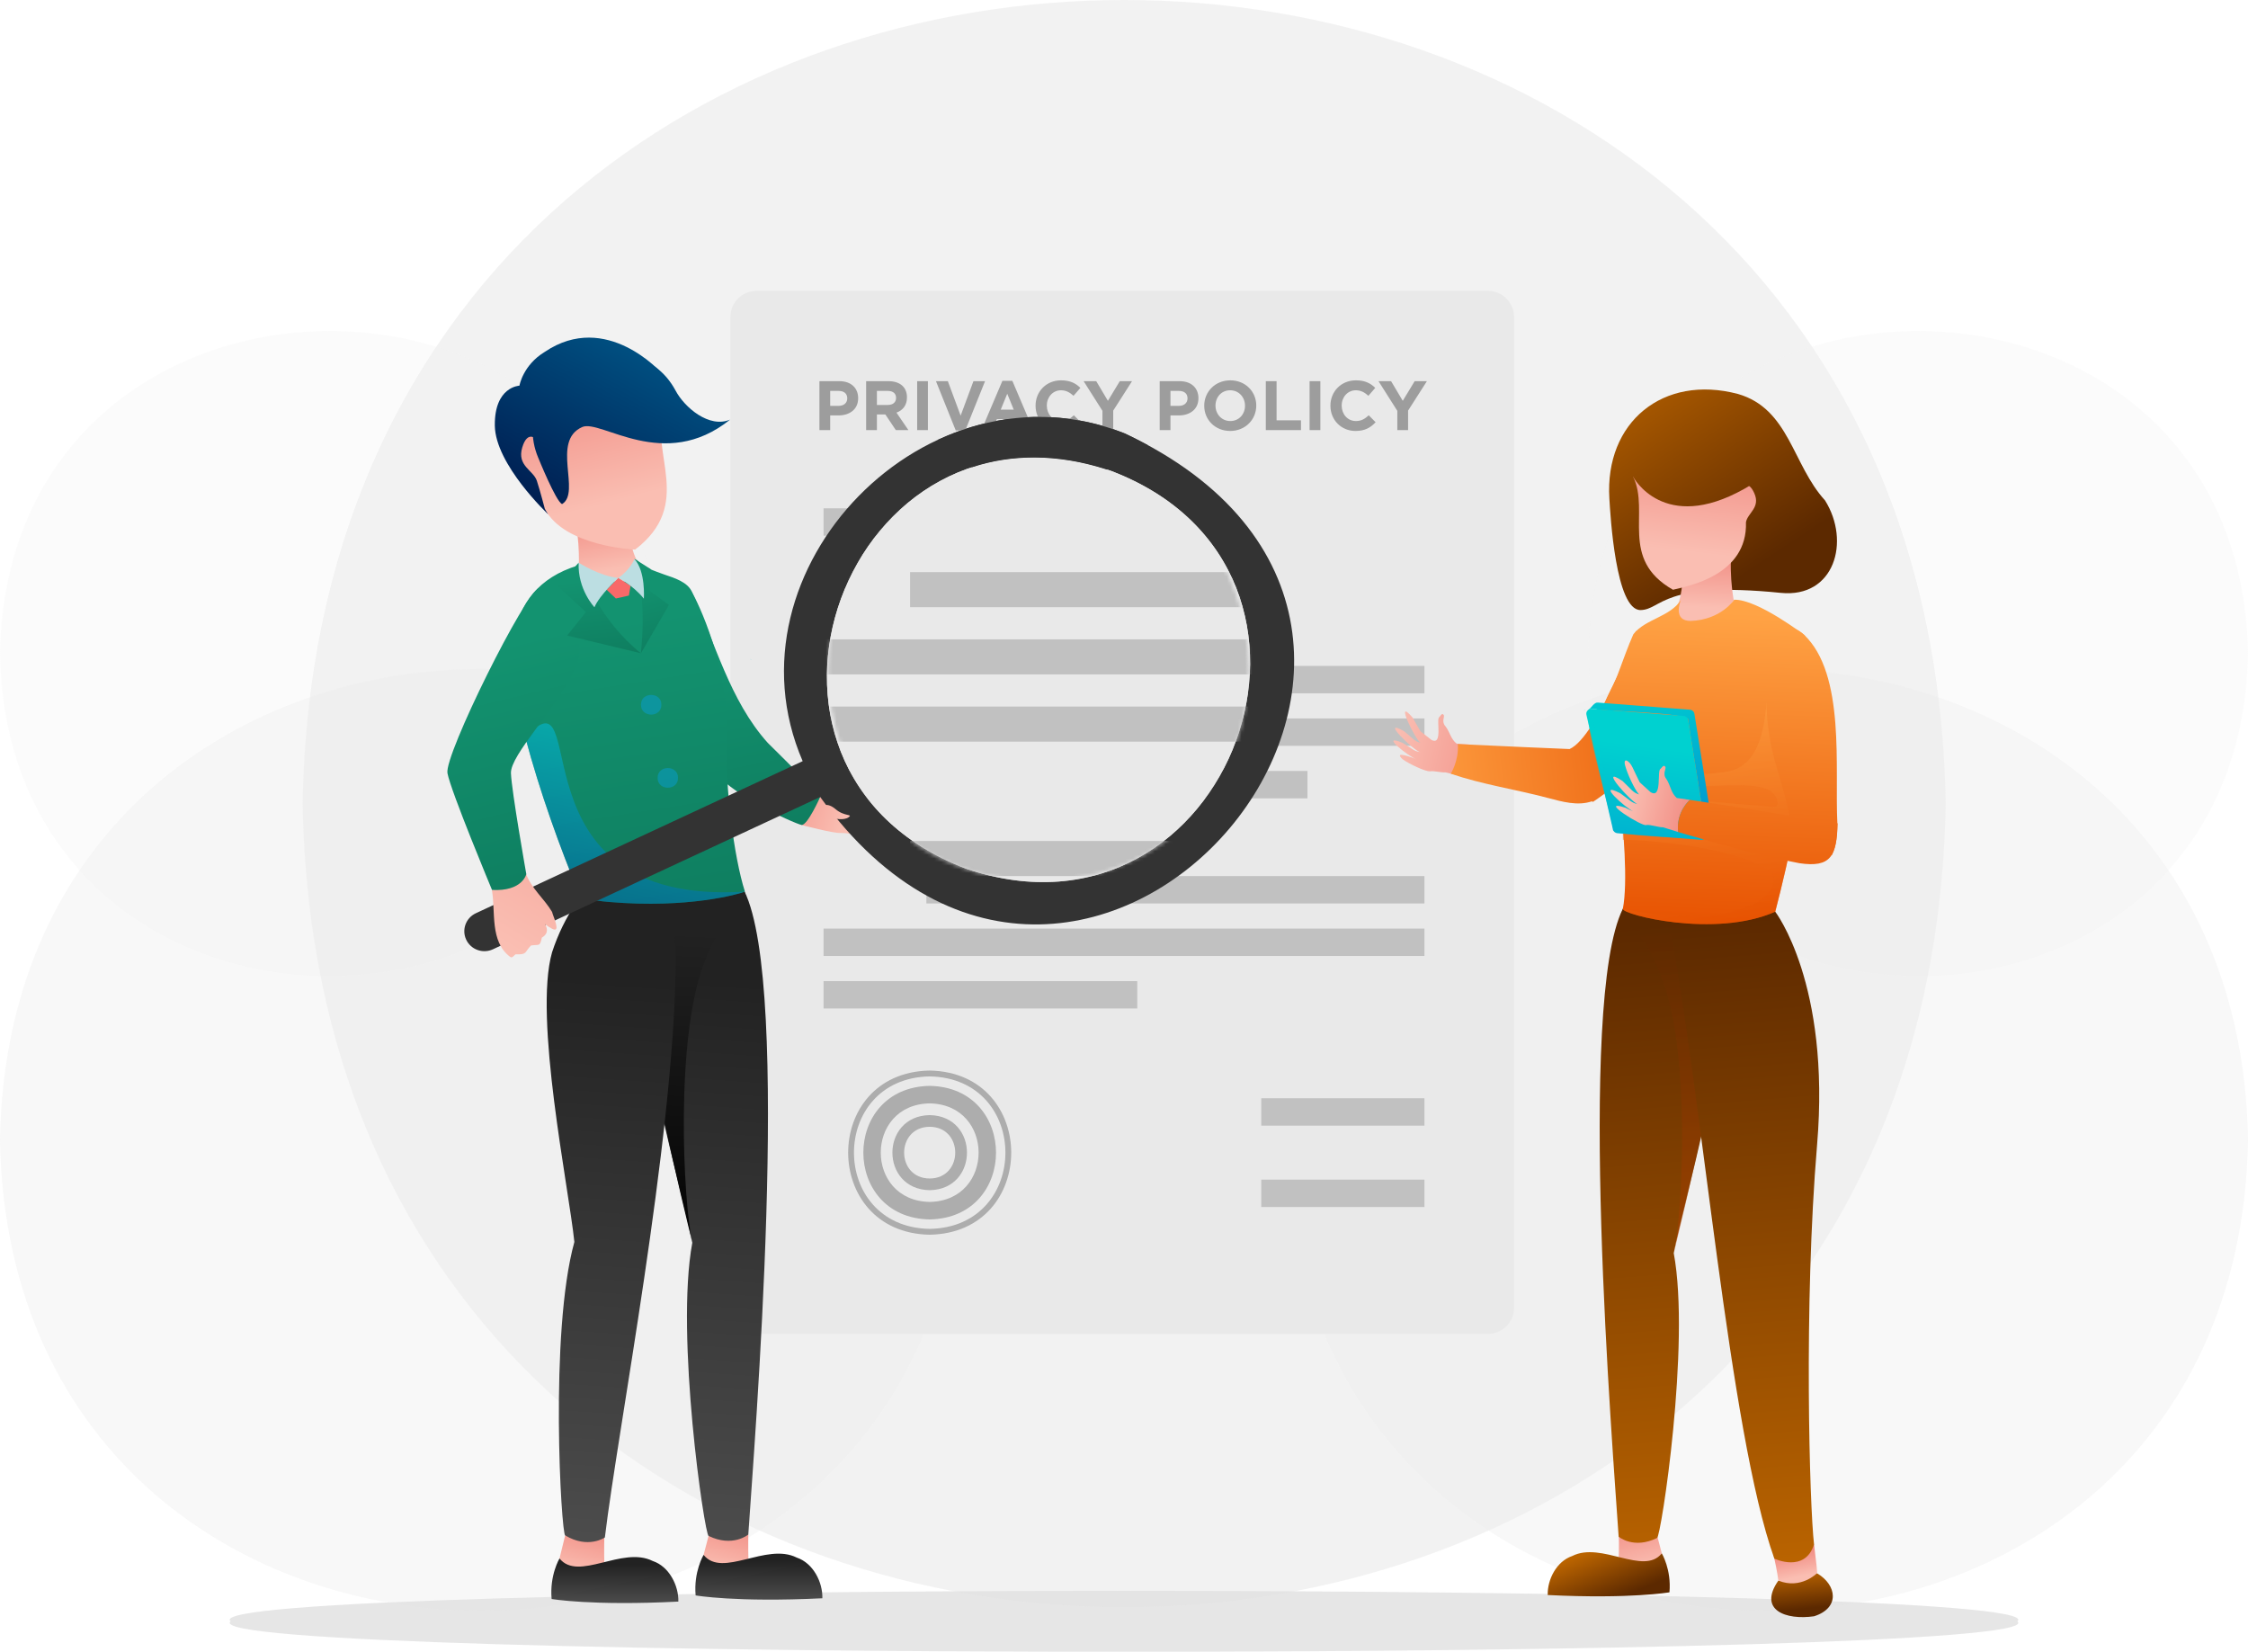 <svg width="622" height="457" viewBox="0 0 622 457" fill="none" xmlns="http://www.w3.org/2000/svg">
<g clip-path="url(#clip0_201_312)">
<g opacity="0.5">
<path opacity="0.5" d="M558.195 448.557C571.475 459.816 50.519 459.816 63.805 448.557C50.519 437.303 571.475 437.303 558.195 448.557Z" fill="#9D9D9D"/>
<g opacity="0.6">
<path opacity="0.7" d="M538.36 222.322C533.289 518.769 88.765 518.727 83.736 222.31C88.807 -74.131 533.331 -74.083 538.36 222.322Z" fill="#c3c3c3"/>
<path opacity="0.4" d="M266.372 315.341C263.403 489.035 2.946 489.011 0 315.341C2.97 141.653 263.426 141.683 266.372 315.341Z" fill="#c3c3c3"/>
<path opacity="0.4" d="M355.634 315.341C358.603 489.035 619.06 489.005 622.006 315.341C619.036 141.653 358.579 141.683 355.634 315.341Z" fill="#c3c3c3"/>
<path opacity="0.2" d="M439.501 180.807C441.537 299.809 619.982 299.791 622 180.807C619.964 61.805 441.519 61.823 439.501 180.807Z" fill="#c3c3c3"/>
<path opacity="0.2" d="M182.499 180.807C180.463 299.809 2.018 299.791 0 180.807C2.036 61.805 180.481 61.823 182.499 180.807Z" fill="#c3c3c3"/>
</g>
</g>
<path d="M209.309 80.471H411.709C415.691 80.471 418.924 83.707 418.924 87.692V361.812C418.924 365.797 415.691 369.032 411.709 369.032H209.309C205.328 369.032 202.095 365.797 202.095 361.812V87.692C202.095 83.707 205.328 80.471 209.309 80.471Z" fill="#e9e9e9"/>
<path opacity="0.8" d="M286.597 140.628H227.875V148.203H286.597V140.628Z" fill="#b7b7b7"/>
<path opacity="0.8" d="M256.32 155.166H227.875V162.74H256.32V155.166Z" fill="#b7b7b7"/>
<path opacity="0.8" d="M394.125 184.235H256.32V191.809H394.125V184.235Z" fill="#b7b7b7"/>
<path opacity="0.8" d="M394.125 198.766H227.875V206.34H394.125V198.766Z" fill="#b7b7b7"/>
<path opacity="0.8" d="M361.765 213.303H227.875V220.878H361.765V213.303Z" fill="#b7b7b7"/>
<path opacity="0.8" d="M394.125 242.372H256.32V249.947H394.125V242.372Z" fill="#b7b7b7"/>
<path opacity="0.8" d="M394.125 256.904H227.875V264.478H394.125V256.904Z" fill="#b7b7b7"/>
<path opacity="0.8" d="M314.664 271.441H227.875V279.015H314.664V271.441Z" fill="#b7b7b7"/>
<g opacity="0.8">
<path d="M257.236 341.599C227.157 341.06 227.163 296.717 257.236 296.184C287.315 296.723 287.309 341.066 257.236 341.599ZM257.236 297.801C229.294 298.299 229.3 339.49 257.236 339.988C285.178 339.49 285.172 298.299 257.236 297.801Z" fill="#9D9D9D"/>
<path d="M257.236 337.369C232.761 336.931 232.767 300.852 257.236 300.42C281.705 300.858 281.705 336.937 257.236 337.369ZM257.236 305.262C239.179 305.586 239.185 332.203 257.236 332.527C275.293 332.203 275.287 305.586 257.236 305.262Z" fill="#9D9D9D"/>
<path d="M257.236 329.279C243.483 329.034 243.483 308.755 257.236 308.51C270.988 308.755 270.988 329.034 257.236 329.279ZM257.236 311.74C247.806 311.788 247.806 326.001 257.236 326.049C266.665 326.001 266.665 311.788 257.236 311.74Z" fill="#9D9D9D"/>
</g>
<path opacity="0.8" d="M394.125 303.848H348.982V311.422H394.125V303.848Z" fill="#b7b7b7"/>
<path opacity="0.8" d="M394.125 326.367H348.982V333.941H394.125V326.367Z" fill="#b7b7b7"/>
<path d="M221.756 228.23C221.756 228.23 230.521 230.591 232.706 230.459C234.892 230.322 239.34 231.694 239.34 231.694L226.941 220.506L221.756 228.23Z" fill="url(#paint0_linear_201_312)"/>
<path d="M191.372 163.639C197.868 177.733 201.879 193.762 212.422 205.513C217.374 210.433 222.355 215.203 226.935 220.5C226.935 220.5 223.379 228.512 221.75 228.224C220.122 227.937 197.604 218.265 195.311 209.48C193.018 200.696 191.366 163.639 191.366 163.639H191.372Z" fill="url(#paint1_linear_201_312)"/>
<path d="M207.052 424.545C207.052 424.545 206.992 428.914 207.076 431.101C207.111 432.06 196.862 436.746 194.676 430.178L196.059 424.923L204.579 421.903L207.046 424.545H207.052Z" fill="url(#paint2_linear_201_312)"/>
<path d="M227.54 442.181C203.579 443.355 192.473 441.39 192.473 441.39C191.886 434.816 194.676 430.178 194.676 430.178C199.879 436.692 212.015 426.667 220.469 430.933C225.007 432.455 227.659 437.741 227.54 442.175V442.181Z" fill="url(#paint3_linear_201_312)"/>
<path d="M191.557 343.805C186.792 369.398 194.97 424.773 196.06 424.929C202.717 428.177 207.046 424.551 207.046 424.551C208.639 400.438 219.086 273.005 205.944 246.525L189.689 241.839C185.81 246.759 180.996 253.662 178.464 264.514C174.907 282.928 188.69 328.872 191.557 343.811V343.805Z" fill="url(#paint4_linear_201_312)"/>
<path d="M167.207 424.875C167.207 424.875 167.118 429.879 167.207 432.066C167.243 433.025 156.999 437.735 154.808 431.167L156.377 424.791L164.699 422.868L167.207 424.869V424.875Z" fill="url(#paint5_linear_201_312)"/>
<path d="M187.695 443.098C163.735 444.32 152.629 442.379 152.629 442.379C152.03 435.811 154.808 431.167 154.808 431.161C160.023 437.663 172.141 427.62 180.601 431.868C185.145 433.378 187.803 438.663 187.695 443.098Z" fill="url(#paint6_linear_201_312)"/>
<path d="M177.637 272.999C177.99 287.74 188.911 333.012 191.563 343.799C189.018 332.563 186.731 287.015 194.916 266.186C203.1 245.35 207.052 253.332 207.052 253.332L207.572 252.529C206.633 248.401 205.95 246.519 205.95 246.519L189.695 241.833C188.581 241.851 179.146 263.333 178.469 264.508C177.888 267.223 177.571 270.081 177.637 273.005V272.999Z" fill="url(#paint7_linear_201_312)"/>
<path d="M158.927 343.589C151.958 368.685 155.305 424.551 156.383 424.791C162.735 428.596 167.363 425.354 167.363 425.354C170.932 395.519 186.253 316.593 186.947 267.798C187.139 261.56 185.672 253.758 187.947 247.867C180.972 247.07 172.602 242.864 165.902 241.839C161.61 246.411 156.215 252.871 152.749 263.471C147.6 281.514 157.365 328.458 158.921 343.595L158.927 343.589Z" fill="url(#paint8_linear_201_312)"/>
<path d="M172.853 137.656C172.853 137.656 173.434 157.095 179.798 158.665C179.798 158.665 171.805 169.979 160.149 156.598C160.149 156.598 160.663 146.261 157.646 138.633L172.853 137.656Z" fill="url(#paint9_linear_201_312)"/>
<path d="M206.112 246.681C204.603 247.298 190.605 251.415 168.609 249.545C166.094 249.335 163.454 248.97 160.7 248.437C154.779 234.151 149.39 219.11 145.355 204.033C139.487 185.894 137.865 163.076 159.993 156.424C159.993 156.424 164.532 161.727 173.464 160.846C178.691 160.133 176.284 155.136 176.003 154.662C177.835 157.029 181.128 157.94 183.792 158.947C186.534 159.882 190.384 161.008 191.545 163.95C192.898 166.461 201.861 183.965 201.131 204.908C200.526 217.091 203.035 237.093 206.112 246.681Z" fill="url(#paint10_linear_201_312)"/>
<path style="mix-blend-mode:multiply" opacity="0.3" d="M193.479 197.448C193.395 197.478 193.114 197.597 192.653 197.777C193 197.663 193.275 197.556 193.479 197.448Z" fill="url(#paint11_linear_201_312)"/>
<path d="M207.525 182.287L207.974 182.635C207.848 182.485 207.693 182.371 207.525 182.287Z" fill="url(#paint12_linear_201_312)"/>
<path d="M183.079 103.23C183.079 103.23 167.806 85.828 150.749 97.34C144.66 101.031 143.726 106.7 143.726 106.7C143.726 106.7 136.787 106.939 136.913 117.732C137.045 128.524 151.647 142.258 151.647 142.258L156.179 115.065L183.085 103.23H183.079Z" fill="url(#paint13_linear_201_312)"/>
<path d="M183.678 113.058C179.696 125.384 192.144 139.49 175.727 152.056C175.727 152.056 156.119 151.277 150.743 140.76C150.743 140.76 149.521 136.02 148.552 133.048C147.588 130.07 142.972 128.919 144.498 123.802C146.025 118.678 148.599 121.698 148.599 121.698C148.599 121.698 148.767 117.821 149.174 114.556C149.581 111.29 183.672 113.064 183.672 113.064L183.678 113.058Z" fill="url(#paint14_linear_201_312)"/>
<path d="M148.899 126.57C148.899 126.57 153.868 138.903 155.533 139.454C160.837 136.2 152.395 121.974 161.107 118.139C166.22 115.892 183.756 130.777 202.011 116.09C196.257 118.57 189.384 112.728 186.911 108.036C175.188 86.326 139.703 104.381 148.893 126.576L148.899 126.57Z" fill="url(#paint15_linear_201_312)"/>
<g style="mix-blend-mode:multiply" opacity="0.5">
<path d="M182.996 194.979C183.05 198.61 177.302 198.61 177.356 194.979C177.302 191.347 183.05 191.347 182.996 194.979Z" fill="#079DD1"/>
</g>
<g style="mix-blend-mode:multiply" opacity="0.5">
<path d="M187.6 215.209C187.654 218.84 181.906 218.84 181.96 215.209C181.906 211.578 187.654 211.578 187.6 215.209Z" fill="#079DD1"/>
</g>
<path style="mix-blend-mode:multiply" opacity="0.5" d="M206.112 246.681C204.603 247.298 190.605 251.415 168.608 249.545C166.094 249.335 163.454 248.97 160.699 248.437C154.778 234.151 149.39 219.11 145.354 204.033C164.405 183.497 139.613 250.821 206.112 246.681Z" fill="url(#paint16_linear_201_312)"/>
<path d="M311.179 119.907C256.757 98.316 199.149 157.407 222.091 210.583L131.668 252.655C128.89 253.949 127.693 257.227 128.998 259.984C130.303 262.746 133.62 263.921 136.386 262.632L226.941 220.5C301.025 323.155 426.946 174.365 311.179 119.901V119.907ZM267.294 240.335C194.682 212.68 234.323 105.387 307.402 130.274C380.013 157.928 340.367 265.221 267.294 240.335Z" fill="#333333"/>
<path d="M307.401 130.274C234.311 105.393 194.688 212.692 267.3 240.335C340.39 265.215 380.007 157.91 307.401 130.274Z" fill="#e9e9e9"/>
<mask id="mask0_201_312" style="mask-type:luminance" maskUnits="userSpaceOnUse" x="229" y="126" width="117" height="118">
<path d="M287.345 126.786C209.83 128.17 209.842 242.444 287.345 243.816C364.854 242.432 364.842 128.158 287.345 126.786Z" fill="white"/>
</mask>
<g mask="url(#mask0_201_312)">
<path opacity="0.8" d="M251.811 121.087H215.41V130.783H251.811V121.087Z" fill="#b7b7b7"/>
<path opacity="0.8" d="M428.149 158.288H251.811V167.983H428.149V158.288Z" fill="#b7b7b7"/>
<path opacity="0.8" d="M428.149 176.882H215.41V186.578H428.149V176.882Z" fill="#b7b7b7"/>
<path opacity="0.8" d="M386.737 195.482H215.41V205.178H386.737V195.482Z" fill="#b7b7b7"/>
<path opacity="0.8" d="M428.149 232.677H251.811V242.372H428.149V232.677Z" fill="#b7b7b7"/>
</g>
<path d="M152.815 256.982C152.096 256.604 151.408 256.167 150.767 255.675C151.737 257.197 151.462 258.516 149.923 259.408C149.354 262.027 149.246 261.224 146.929 261.578C145.019 263.525 145.965 264.118 142.643 264.029C142.182 264.31 141.732 265.227 141.11 264.7C135.476 260.397 137.176 252.373 136.099 246.207C138.972 246.07 143.295 243.607 145.456 241.503C146.923 245.728 150.551 248.58 152.755 252.29C152.946 253.338 155.365 258.24 152.821 256.988L152.815 256.982Z" fill="url(#paint17_linear_201_312)"/>
<path d="M136.135 246.213C136.135 246.213 124.735 218.924 123.807 213.909C122.879 208.893 145.486 163.435 149.15 162.74C152.815 162.045 164.076 174.431 158.969 185.307C153.862 196.183 141.182 208.845 141.373 213.909C141.565 218.972 145.624 241.833 145.624 241.833C145.624 241.833 144.6 246.669 136.135 246.213Z" fill="url(#paint18_linear_201_312)"/>
<path d="M227.354 223.071C227.354 223.071 228.773 221.795 231.216 223.88C233.652 225.965 236.089 225.168 234.802 226.103C233.515 227.038 230.874 226.463 230.874 226.463L227.354 223.077V223.071Z" fill="url(#paint19_linear_201_312)"/>
<path d="M167.86 163.171L170.411 165.58L174.009 164.765L174.464 162.081L171.069 159.894L167.86 163.171Z" fill="#F96969"/>
<path d="M156.928 175.827L162.137 169.32L154.335 162.195L159.754 156.065L160.101 155.669C161.376 159.241 165.944 171.555 177.332 180.735L156.928 175.827Z" fill="url(#paint20_linear_201_312)"/>
<path d="M177.332 180.735C178.607 167.81 177.194 160.757 175.542 154.608C175.973 154.878 179.685 157.227 180.02 157.443L179.793 163.519L185.097 167.348L177.332 180.741V180.735Z" fill="url(#paint21_linear_201_312)"/>
<path d="M171.07 159.894C171.07 159.894 165.873 164.64 164.478 168.001C164.478 168.001 159.796 163.082 160.107 155.669C160.107 155.669 165.777 159.36 171.07 159.894Z" fill="#BCDEE2"/>
<path d="M171.069 159.894C171.069 159.894 175.075 161.835 178.152 165.628C178.152 165.628 178.679 158.012 175.542 154.68C175.542 154.68 174.422 157.605 171.075 159.894H171.069Z" fill="#BCDEE2"/>
<path d="M237.445 110.178V110.139C237.445 107.372 235.491 105.457 232.26 105.457H226.727V119H229.706V114.937H231.97C235.008 114.937 237.445 113.312 237.445 110.178ZM234.427 110.236C234.427 111.396 233.556 112.286 232.067 112.286H229.706V108.146H232.009C233.498 108.146 234.427 108.862 234.427 110.197V110.236ZM251.356 119L248.047 114.163C249.769 113.525 250.949 112.151 250.949 109.965V109.926C250.949 107.14 249.034 105.457 245.842 105.457H239.65V119H242.63V114.666H244.971L247.873 119H251.356ZM247.931 110.119C247.931 111.261 247.099 112.035 245.648 112.035H242.63V108.146H245.59C247.041 108.146 247.931 108.804 247.931 110.081V110.119ZM256.747 119V105.457H253.767V119H256.747ZM272.553 105.457H269.341L265.8 114.995L262.26 105.457H258.971L264.446 119.097H267.077L272.553 105.457ZM285.91 119L280.106 105.36H277.358L271.554 119H274.592L275.83 115.962H281.557L282.795 119H285.91ZM280.493 113.331H276.894L278.693 108.939L280.493 113.331ZM299.03 116.814L297.134 114.898C296.07 115.866 295.122 116.485 293.574 116.485C291.252 116.485 289.646 114.55 289.646 112.228V112.19C289.646 109.868 291.291 107.972 293.574 107.972C294.928 107.972 295.992 108.552 297.037 109.5L298.933 107.314C297.676 106.076 296.147 105.225 293.593 105.225C289.434 105.225 286.531 108.378 286.531 112.228V112.267C286.531 116.156 289.492 119.232 293.477 119.232C296.089 119.232 297.637 118.303 299.03 116.814ZM313.222 105.457H309.836L306.547 110.893L303.316 105.457H299.833L305.038 113.66V119H308.017V113.602L313.222 105.457ZM331.595 110.178V110.139C331.595 107.372 329.641 105.457 326.41 105.457H320.876V119H323.856V114.937H326.119C329.157 114.937 331.595 113.312 331.595 110.178ZM328.576 110.236C328.576 111.396 327.706 112.286 326.216 112.286H323.856V108.146H326.158C327.648 108.146 328.576 108.862 328.576 110.197V110.236ZM347.595 112.228V112.19C347.595 108.339 344.596 105.225 340.417 105.225C336.237 105.225 333.2 108.378 333.2 112.228V112.267C333.2 116.117 336.199 119.232 340.378 119.232C344.557 119.232 347.595 116.079 347.595 112.228ZM344.48 112.267C344.48 114.589 342.816 116.485 340.417 116.485C338.017 116.485 336.315 114.55 336.315 112.228V112.19C336.315 109.868 337.979 107.972 340.378 107.972C342.777 107.972 344.48 109.907 344.48 112.228V112.267ZM359.969 119V116.291H353.217V105.457H350.238V119H359.969ZM365.331 119V105.457H362.352V119H365.331ZM380.615 116.814L378.719 114.898C377.655 115.866 376.707 116.485 375.159 116.485C372.837 116.485 371.231 114.55 371.231 112.228V112.19C371.231 109.868 372.876 107.972 375.159 107.972C376.513 107.972 377.577 108.552 378.622 109.5L380.518 107.314C379.26 106.076 377.732 105.225 375.178 105.225C371.018 105.225 368.116 108.378 368.116 112.228V112.267C368.116 116.156 371.076 119.232 375.062 119.232C377.674 119.232 379.222 118.303 380.615 116.814ZM394.807 105.457H391.421L388.132 110.893L384.901 105.457H381.418L386.622 113.66V119H389.602V113.602L394.807 105.457Z" fill="#9d9d9d"/>
<path d="M268.946 129.261C279.807 125.689 292.446 125.426 306.318 129.92C310.245 128.05 313.981 125.725 317.544 123.137C315.508 122.028 313.395 120.949 311.185 119.913C293.35 112.836 275.179 114.43 259.606 121.633C262.366 124.611 265.51 127.205 268.952 129.267L268.946 129.261Z" fill="#333333"/>
<path d="M480.878 108.995C460.156 103.512 443.991 116.797 445.296 137.932C445.572 142.486 447.039 168.924 453.942 168.78C459.899 168.654 459.683 160.673 492.696 164.022C507.586 165.532 512.089 149.797 504.97 138.447C495.953 128.596 495.073 113.087 480.878 108.995Z" fill="url(#paint22_linear_201_312)"/>
<path d="M447.919 424.348C447.919 424.348 447.979 428.542 447.895 430.646C447.859 431.568 457.708 436.069 459.803 429.759L458.474 424.713L450.29 421.813L447.919 424.354V424.348Z" fill="url(#paint23_linear_201_312)"/>
<path d="M428.239 441.282C451.254 442.409 461.923 440.527 461.923 440.527C462.486 434.217 459.809 429.759 459.803 429.759C454.756 436.021 443.123 426.379 435.029 430.484C430.67 431.946 428.12 437.022 428.239 441.282Z" fill="url(#paint24_linear_201_312)"/>
<path d="M400.04 213.687C398.699 213.783 396.843 213.202 395.634 213.387C394.286 213.453 389.91 211.35 388.09 210.062C385.336 207.503 390.952 209.666 391.916 210.05C389.892 209.42 381.33 202.715 388.108 205.531C390.892 207.227 391.323 207.892 392.945 208.066C391.52 208.006 381.426 198.299 388.515 202.307C391.113 204.429 391.371 205.088 393.095 205.519C391.79 205.052 385.563 192.336 390.868 198.55C391.874 200.354 393.035 202.325 393.035 202.325L396.023 204.674C399.364 206.496 397.256 198.85 398.238 198.412C398.932 197.43 399.142 197.388 399.471 197.813C399.801 198.239 398.747 199.689 399.968 200.965C401.178 202.541 401.417 204.513 403.064 205.747C403.95 205.795 405.129 205.879 406.524 205.987C406.392 206.113 403.094 209.396 404.069 214.658C402.722 214.352 401.369 214.034 400.022 213.699C400.034 213.699 400.04 213.693 400.046 213.693C400.046 213.693 400.016 213.693 399.95 213.681C399.974 213.687 399.992 213.693 400.01 213.699L400.04 213.687Z" fill="url(#paint25_linear_201_312)"/>
<path d="M465.329 149.976C465.329 149.976 467.323 168.271 461.563 170.56C461.563 170.56 470.532 180.136 479.71 166.096C479.71 166.096 477.878 156.478 479.71 148.94L465.329 149.982V149.976Z" fill="url(#paint26_linear_201_312)"/>
<path d="M463.108 346.687C467.796 371.717 459.558 425.378 458.486 425.504C451.966 428.686 447.865 425.139 447.865 425.139C446.308 401.685 436.22 277.122 449.021 251.439L464.934 246.849C468.73 251.666 473.448 258.42 475.927 269.05C479.411 287.081 465.91 332.06 463.108 346.693V346.687Z" fill="url(#paint27_linear_201_312)"/>
<path d="M502.737 435.26C508.317 438.514 509.119 444.901 501.928 447.161C494.199 448.281 486.332 445.495 492.056 437.291C492.056 437.291 502.725 435.26 502.737 435.26Z" fill="url(#paint28_linear_201_312)"/>
<path d="M502.737 435.26C502.737 435.26 498.246 439.814 492.056 437.291C491.756 434.978 491.17 432.048 490.361 428.656C492.642 429.429 496.624 429.921 501.928 427.278C502.545 432.102 502.886 435.23 502.731 435.26H502.737Z" fill="url(#paint29_linear_201_312)"/>
<path style="mix-blend-mode:multiply" opacity="0.5" d="M476.747 277.368C476.4 291.803 465.707 336.122 463.114 346.687C465.605 335.691 467.844 291.096 459.833 270.698C451.822 250.3 447.949 258.114 447.949 258.114L447.44 257.329C448.356 253.29 449.027 251.445 449.027 251.445L464.94 246.855C466.03 246.867 475.268 267.906 475.933 269.056C476.501 271.717 476.813 274.509 476.747 277.374V277.368Z" fill="url(#paint30_linear_201_312)"/>
<path d="M491.188 252.23C491.188 252.23 506.521 272.082 502.773 316.683C499.025 361.284 500.701 416.672 501.929 427.272C499.414 435.254 490.948 431.215 490.948 431.215C478.382 396.232 470.946 302.398 461.785 255.268C454.655 226.313 491.182 252.23 491.182 252.23H491.188Z" fill="url(#paint31_linear_201_312)"/>
<path d="M452.679 174.563C466.521 194.679 458.127 210.259 440.764 221.843C440.657 221.801 440.549 221.747 440.441 221.699C436.496 223.029 432.227 221.801 428.221 220.746C419.295 218.373 410.164 217.049 401.411 214.058C401.411 214.058 403.698 210.487 403.363 205.861C413.703 206.37 433.909 207.221 434.286 207.233C442.016 203.758 452.667 174.563 452.667 174.563H452.679Z" fill="url(#paint32_linear_201_312)"/>
<path d="M500.336 203.392C498.72 219.817 495.301 236.374 491.194 252.23C474.484 259.654 448.721 253.033 449.027 251.439C450.458 244.164 449.206 229.135 448.129 219.799C447.835 212.77 443.195 207.173 443.016 200.132C442.788 194.589 446.195 190.784 447.859 185.942C449.188 182.425 450.422 178.865 451.936 175.468C455.229 171.225 462.192 170.662 465.108 165.952C464.905 166.437 462.797 171.794 467.79 171.794C476.274 171.471 479.836 165.916 479.836 165.916C486.392 165.784 499.366 175.785 499.366 175.785C501.468 182.892 501.348 192.732 500.336 203.404V203.392Z" fill="url(#paint33_linear_201_312)"/>
<path style="mix-blend-mode:multiply" opacity="0.3" d="M453.81 208.653C453.888 208.671 454.175 208.749 454.63 208.857C454.295 208.797 454.014 208.731 453.81 208.653Z" fill="url(#paint34_linear_201_312)"/>
<path style="mix-blend-mode:multiply" opacity="0.5" d="M499.785 208.51C497.983 223.197 494.888 238.034 491.194 252.23C474.484 259.654 448.721 253.033 449.027 251.439C475.729 256.868 493.403 250.048 490.403 241.521C482.022 234.63 457.6 232.461 449.027 232.335V230.639C449.188 230.561 467.407 221.375 467.575 221.291C473.304 221.819 486.308 222.867 490.751 223.221C491.511 223.281 492.08 222.544 491.828 221.825C490.038 212.105 464.33 222.394 453.792 213.447C453.792 213.447 467.144 215.335 478.016 213.447C488.883 211.56 488.266 195.374 489.05 193.127C490.697 190.455 492.379 210.643 499.612 206.604C499.612 206.604 499.689 207.287 499.785 208.51Z" fill="url(#paint35_linear_201_312)"/>
<path d="M438.669 196.255L438.292 196.639C438.387 196.483 438.519 196.351 438.669 196.255Z" fill="url(#paint36_linear_201_312)"/>
<path d="M473.514 230.19C473.478 230.226 471.855 231.832 471.813 231.874C472.125 231.544 472.221 231.035 472.107 230.567L471.981 229.776L467.084 199.209C468.167 197.082 442.135 196.729 441.603 196.207C441.04 196.219 440.148 195.95 439.633 196.273C440.351 195.758 441.1 194.248 442.129 194.38L467.587 196.345C468.215 196.393 468.73 196.866 468.826 197.478L473.885 229.033C473.957 229.477 473.801 229.896 473.514 230.19Z" fill="url(#paint37_linear_201_312)"/>
<path d="M471.813 231.88C471.544 232.185 471.137 232.371 470.682 232.335L447.506 230.519C446.913 230.471 446.416 230.046 446.284 229.471L438.95 197.765C438.734 196.86 439.495 196.039 440.387 196.111C440.585 196.165 441.387 196.159 441.608 196.207L465.85 198.077C466.479 198.125 466.994 198.592 467.089 199.209L471.987 229.776L472.113 230.567C472.22 231.029 472.131 231.544 471.819 231.874L471.813 231.88Z" fill="url(#paint38_linear_201_312)"/>
<path style="mix-blend-mode:multiply" opacity="0.6" d="M471.849 231.173L468.49 230.909C469.143 230.861 469.466 230.106 469.059 229.603L460.761 219.482L459.216 213.124C459.216 213.124 457.187 217.558 457.947 220.29C458.707 223.023 449.679 211.835 449.679 211.835C449.679 211.835 450.032 218.565 453.409 221.423L446.877 216.324C446.877 216.324 448.338 220.446 452.02 222.699C449.697 221.585 446.254 219.949 446.254 219.949C446.254 219.949 448.296 223.323 451.032 224.683L447.913 224.18C448.643 226.924 455.337 229.764 460 230.238L448.679 229.351C446.637 229.914 440.68 197.304 440.099 196.117C436.501 194.973 446.907 228.83 446.29 229.465C445.272 231.382 470.208 231.862 470.687 232.323C471.424 232.377 472.052 231.856 472.148 231.149C472.052 231.167 471.957 231.167 471.855 231.161L471.849 231.173Z" fill="url(#paint39_linear_201_312)"/>
<path d="M460.097 228.866C460.162 228.878 460.192 228.883 460.192 228.883C460.18 228.883 460.174 228.883 460.162 228.883C461.545 229.333 462.94 229.77 464.329 230.19C463.707 224.599 467.419 221.411 467.562 221.285C466.108 221.063 464.88 220.89 463.952 220.77C462.318 219.35 462.222 217.264 461.072 215.521C459.887 214.088 461.108 212.65 460.791 212.177C460.48 211.709 460.252 211.733 459.45 212.716C458.396 213.076 460.001 221.291 456.648 219.116L453.696 216.431C453.696 216.431 452.625 214.28 451.709 212.315C450.793 210.349 449.02 209.414 449.667 211.835C450.266 214.04 452.229 218.373 453.505 219.793C451.733 219.212 451.505 218.499 448.949 216.084C441.782 211.302 451.679 222.292 453.151 222.46C451.463 222.154 451.056 221.423 448.272 219.434C441.381 215.964 449.835 223.64 451.912 224.455C451.26 224.221 450.463 223.886 449.709 223.454C441.776 220.848 454.714 228.991 455.552 228.236C456.84 228.128 458.737 228.878 460.15 228.883C460.126 228.872 460.109 228.872 460.085 228.86L460.097 228.866Z" fill="url(#paint40_linear_201_312)"/>
<path d="M460.097 228.866C460.133 228.878 460.157 228.895 460.192 228.884C460.192 228.884 460.157 228.878 460.097 228.866Z" fill="url(#paint41_linear_201_312)"/>
<path d="M460.097 228.866C460.133 228.878 460.157 228.895 460.192 228.884C460.192 228.884 460.157 228.878 460.097 228.866Z" fill="url(#paint42_linear_201_312)"/>
<path d="M508.449 227.787C508.227 236.817 506.605 240.113 497.875 238.813C486.368 236.632 475.448 233.432 464.33 230.202C463.707 224.611 467.419 221.423 467.569 221.297C479.974 223.113 496.708 225.953 508.449 227.793V227.787Z" fill="url(#paint43_linear_201_312)"/>
<path d="M508.377 227.787C508.359 230.693 508.149 233.863 506.862 236.566L495.834 233.06C495.953 223.005 491.122 213.585 489.607 203.758C488.386 196.789 488.607 189.112 489.344 182.053C489.553 179.8 493.026 169.949 499.115 175.564C510.742 186.512 507.61 212.632 508.383 227.787H508.377Z" fill="url(#paint44_linear_201_312)"/>
<path d="M451.9 131.945C456.582 141.653 447.943 154.656 462.893 163.159C466.94 162.177 483.56 159.229 483.093 144.463C483.548 141.905 487.212 140.443 485.374 136.398C483.536 132.353 481.758 135.127 481.758 135.127C481.758 135.127 481.177 131.957 480.471 129.309C479.764 126.666 451.9 131.951 451.9 131.951V131.945Z" fill="url(#paint45_linear_201_312)"/>
<path d="M451.9 131.945C451.9 131.945 460.276 147.777 482.59 135.265C504.91 122.753 466.347 124.263 466.347 124.263L451.895 131.945H451.9Z" fill="url(#paint46_linear_201_312)"/>
</g>
<defs>
<linearGradient id="paint0_linear_201_312" x1="208.949" y1="219.218" x2="233.453" y2="227.397" gradientUnits="userSpaceOnUse">
<stop stop-color="#F0877E"/>
<stop offset="1" stop-color="#FABEB2"/>
</linearGradient>
<linearGradient id="paint1_linear_201_312" x1="205.936" y1="175.456" x2="219.559" y2="245.853" gradientUnits="userSpaceOnUse">
<stop stop-color="#139370"/>
<stop offset="1" stop-color="#0D785B"/>
</linearGradient>
<linearGradient id="paint2_linear_201_312" x1="203.496" y1="419.398" x2="199.948" y2="434.531" gradientUnits="userSpaceOnUse">
<stop stop-color="#F0877E"/>
<stop offset="1" stop-color="#FABEB2"/>
</linearGradient>
<linearGradient id="paint3_linear_201_312" x1="198.733" y1="443.495" x2="198.789" y2="431.785" gradientUnits="userSpaceOnUse">
<stop stop-color="#505050"/>
<stop offset="1" stop-color="#222222"/>
</linearGradient>
<linearGradient id="paint4_linear_201_312" x1="184.124" y1="439.908" x2="196.073" y2="270.931" gradientUnits="userSpaceOnUse">
<stop stop-color="#505050"/>
<stop offset="1" stop-color="#222222"/>
</linearGradient>
<linearGradient id="paint5_linear_201_312" x1="163.573" y1="420.285" x2="160.054" y2="435.425" gradientUnits="userSpaceOnUse">
<stop stop-color="#F0877E"/>
<stop offset="1" stop-color="#FABEB2"/>
</linearGradient>
<linearGradient id="paint6_linear_201_312" x1="158.886" y1="444.442" x2="158.942" y2="432.731" gradientUnits="userSpaceOnUse">
<stop stop-color="#505050"/>
<stop offset="1" stop-color="#222222"/>
</linearGradient>
<linearGradient id="paint7_linear_201_312" x1="183.03" y1="351.332" x2="187.263" y2="257.64" gradientUnits="userSpaceOnUse">
<stop/>
<stop offset="1" stop-color="#222222"/>
</linearGradient>
<linearGradient id="paint8_linear_201_312" x1="157.881" y1="440.295" x2="169.203" y2="270.898" gradientUnits="userSpaceOnUse">
<stop stop-color="#505050"/>
<stop offset="1" stop-color="#222222"/>
</linearGradient>
<linearGradient id="paint9_linear_201_312" x1="166.509" y1="139.899" x2="169.867" y2="157.43" gradientUnits="userSpaceOnUse">
<stop stop-color="#F0877E"/>
<stop offset="1" stop-color="#FABEB2"/>
</linearGradient>
<linearGradient id="paint10_linear_201_312" x1="168.01" y1="172.109" x2="184.578" y2="277.328" gradientUnits="userSpaceOnUse">
<stop stop-color="#139370"/>
<stop offset="1" stop-color="#0D785B"/>
</linearGradient>
<linearGradient id="paint11_linear_201_312" x1="193.065" y1="197.77" x2="193.072" y2="197.424" gradientUnits="userSpaceOnUse">
<stop stop-color="#E75B00"/>
<stop offset="1" stop-color="#FFA345"/>
</linearGradient>
<linearGradient id="paint12_linear_201_312" x1="207.666" y1="182.181" x2="207.888" y2="182.604" gradientUnits="userSpaceOnUse">
<stop stop-color="#00D1D0"/>
<stop offset="1" stop-color="#0098D0"/>
</linearGradient>
<linearGradient id="paint13_linear_201_312" x1="173.693" y1="83.164" x2="138.09" y2="149.11" gradientUnits="userSpaceOnUse">
<stop stop-color="#005A8B"/>
<stop offset="1" stop-color="#001145"/>
</linearGradient>
<linearGradient id="paint14_linear_201_312" x1="135.431" y1="106.347" x2="145.418" y2="145.107" gradientUnits="userSpaceOnUse">
<stop stop-color="#F0877E"/>
<stop offset="1" stop-color="#FABEB2"/>
</linearGradient>
<linearGradient id="paint15_linear_201_312" x1="188.257" y1="90.649" x2="152.452" y2="156.965" gradientUnits="userSpaceOnUse">
<stop stop-color="#005A8B"/>
<stop offset="1" stop-color="#001145"/>
</linearGradient>
<linearGradient id="paint16_linear_201_312" x1="170.458" y1="250.252" x2="179.958" y2="205.505" gradientUnits="userSpaceOnUse">
<stop stop-color="#0063B9"/>
<stop offset="1" stop-color="#00C3E7"/>
</linearGradient>
<linearGradient id="paint17_linear_201_312" x1="187.911" y1="180.597" x2="139.275" y2="260.905" gradientUnits="userSpaceOnUse">
<stop stop-color="#F0877E"/>
<stop offset="1" stop-color="#FABEB2"/>
</linearGradient>
<linearGradient id="paint18_linear_201_312" x1="138.729" y1="177.994" x2="160.472" y2="267.138" gradientUnits="userSpaceOnUse">
<stop stop-color="#139370"/>
<stop offset="1" stop-color="#0D785B"/>
</linearGradient>
<linearGradient id="paint19_linear_201_312" x1="209.477" y1="217.72" x2="233.968" y2="225.898" gradientUnits="userSpaceOnUse">
<stop stop-color="#F0877E"/>
<stop offset="1" stop-color="#FABEB2"/>
</linearGradient>
<linearGradient id="paint20_linear_201_312" x1="163.755" y1="160.255" x2="167.004" y2="188.219" gradientUnits="userSpaceOnUse">
<stop stop-color="#139370"/>
<stop offset="1" stop-color="#0D785B"/>
</linearGradient>
<linearGradient id="paint21_linear_201_312" x1="179.456" y1="159.389" x2="187.393" y2="186.624" gradientUnits="userSpaceOnUse">
<stop stop-color="#139370"/>
<stop offset="1" stop-color="#0D785B"/>
</linearGradient>
<linearGradient id="paint22_linear_201_312" x1="444.622" y1="101.04" x2="482.743" y2="158.989" gradientUnits="userSpaceOnUse">
<stop stop-color="#B96300"/>
<stop offset="1" stop-color="#5C2900"/>
</linearGradient>
<linearGradient id="paint23_linear_201_312" x1="451.312" y1="419.387" x2="454.722" y2="433.919" gradientUnits="userSpaceOnUse">
<stop stop-color="#F0877E"/>
<stop offset="1" stop-color="#FABEB2"/>
</linearGradient>
<linearGradient id="paint24_linear_201_312" x1="441.339" y1="428.812" x2="446.945" y2="442.537" gradientUnits="userSpaceOnUse">
<stop stop-color="#B96300"/>
<stop offset="1" stop-color="#5C2900"/>
</linearGradient>
<linearGradient id="paint25_linear_201_312" x1="421.755" y1="210.835" x2="385.848" y2="202.98" gradientUnits="userSpaceOnUse">
<stop stop-color="#F0877E"/>
<stop offset="1" stop-color="#FABEB2"/>
</linearGradient>
<linearGradient id="paint26_linear_201_312" x1="471.526" y1="151.151" x2="470.656" y2="168.001" gradientUnits="userSpaceOnUse">
<stop stop-color="#F0877E"/>
<stop offset="1" stop-color="#FABEB2"/>
</linearGradient>
<linearGradient id="paint27_linear_201_312" x1="468.916" y1="433.702" x2="454.648" y2="255.773" gradientUnits="userSpaceOnUse">
<stop stop-color="#B96300"/>
<stop offset="1" stop-color="#5C2900"/>
</linearGradient>
<linearGradient id="paint28_linear_201_312" x1="497.881" y1="434.595" x2="498.931" y2="445.087" gradientUnits="userSpaceOnUse">
<stop stop-color="#B96300"/>
<stop offset="1" stop-color="#5C2900"/>
</linearGradient>
<linearGradient id="paint29_linear_201_312" x1="496.274" y1="428.803" x2="497.826" y2="436.219" gradientUnits="userSpaceOnUse">
<stop stop-color="#F0877E"/>
<stop offset="1" stop-color="#FABEB2"/>
</linearGradient>
<linearGradient id="paint30_linear_201_312" x1="475.46" y1="433.18" x2="461.197" y2="255.384" gradientUnits="userSpaceOnUse">
<stop stop-color="#FF5600"/>
<stop offset="1" stop-color="#5C2900"/>
</linearGradient>
<linearGradient id="paint31_linear_201_312" x1="494.792" y1="431.652" x2="480.53" y2="253.838" gradientUnits="userSpaceOnUse">
<stop stop-color="#B96300"/>
<stop offset="1" stop-color="#5C2900"/>
</linearGradient>
<linearGradient id="paint32_linear_201_312" x1="478.453" y1="194.386" x2="385.16" y2="205.65" gradientUnits="userSpaceOnUse">
<stop stop-color="#E75100"/>
<stop offset="1" stop-color="#FFA345"/>
</linearGradient>
<linearGradient id="paint33_linear_201_312" x1="469.646" y1="258.246" x2="473.029" y2="169.266" gradientUnits="userSpaceOnUse">
<stop stop-color="#E75100"/>
<stop offset="1" stop-color="#FFA345"/>
</linearGradient>
<linearGradient id="paint34_linear_201_312" x1="454.259" y1="209.001" x2="454.211" y2="208.677" gradientUnits="userSpaceOnUse">
<stop stop-color="#E75B00"/>
<stop offset="1" stop-color="#FFA345"/>
</linearGradient>
<linearGradient id="paint35_linear_201_312" x1="478.729" y1="255.448" x2="468.827" y2="196.318" gradientUnits="userSpaceOnUse">
<stop stop-color="#E75100"/>
<stop offset="1" stop-color="#FFA345"/>
</linearGradient>
<linearGradient id="paint36_linear_201_312" x1="438.543" y1="196.267" x2="438.387" y2="196.699" gradientUnits="userSpaceOnUse">
<stop stop-color="#00D1D0"/>
<stop offset="1" stop-color="#0098D0"/>
</linearGradient>
<linearGradient id="paint37_linear_201_312" x1="453.876" y1="185.978" x2="458.404" y2="227.786" gradientUnits="userSpaceOnUse">
<stop stop-color="#00D1D0"/>
<stop offset="1" stop-color="#0098D0"/>
</linearGradient>
<linearGradient id="paint38_linear_201_312" x1="456.552" y1="206.526" x2="449.985" y2="255.872" gradientUnits="userSpaceOnUse">
<stop stop-color="#00D1D0"/>
<stop offset="1" stop-color="#0098D0"/>
</linearGradient>
<linearGradient id="paint39_linear_201_312" x1="456.624" y1="207.557" x2="450.356" y2="254.643" gradientUnits="userSpaceOnUse">
<stop stop-color="#00D1D0"/>
<stop offset="1" stop-color="#0098D0"/>
</linearGradient>
<linearGradient id="paint40_linear_201_312" x1="470.166" y1="223.148" x2="451.164" y2="218.332" gradientUnits="userSpaceOnUse">
<stop stop-color="#F0877E"/>
<stop offset="1" stop-color="#FABEB2"/>
</linearGradient>
<linearGradient id="paint41_linear_201_312" x1="460.068" y1="228.733" x2="460.162" y2="228.858" gradientUnits="userSpaceOnUse">
<stop stop-color="#F0877E"/>
<stop offset="1" stop-color="#FABEB2"/>
</linearGradient>
<linearGradient id="paint42_linear_201_312" x1="459.644" y1="228.16" x2="460.25" y2="228.971" gradientUnits="userSpaceOnUse">
<stop stop-color="#F0877E"/>
<stop offset="1" stop-color="#FABEB2"/>
</linearGradient>
<linearGradient id="paint43_linear_201_312" x1="485.183" y1="259.277" x2="488.595" y2="169.625" gradientUnits="userSpaceOnUse">
<stop stop-color="#E75100"/>
<stop offset="1" stop-color="#FFA345"/>
</linearGradient>
<linearGradient id="paint44_linear_201_312" x1="496.666" y1="259.546" x2="500.067" y2="170.249" gradientUnits="userSpaceOnUse">
<stop stop-color="#E75100"/>
<stop offset="1" stop-color="#FFA345"/>
</linearGradient>
<linearGradient id="paint45_linear_201_312" x1="478.84" y1="120.622" x2="475.009" y2="153.631" gradientUnits="userSpaceOnUse">
<stop stop-color="#F0877E"/>
<stop offset="1" stop-color="#FABEB2"/>
</linearGradient>
<linearGradient id="paint46_linear_201_312" x1="449.394" y1="97.638" x2="487.704" y2="155.869" gradientUnits="userSpaceOnUse">
<stop stop-color="#B96300"/>
<stop offset="1" stop-color="#5C2900"/>
</linearGradient>
<clipPath id="clip0_201_312">
<rect width="622" height="457" fill="white"/>
</clipPath>
</defs>
</svg>
